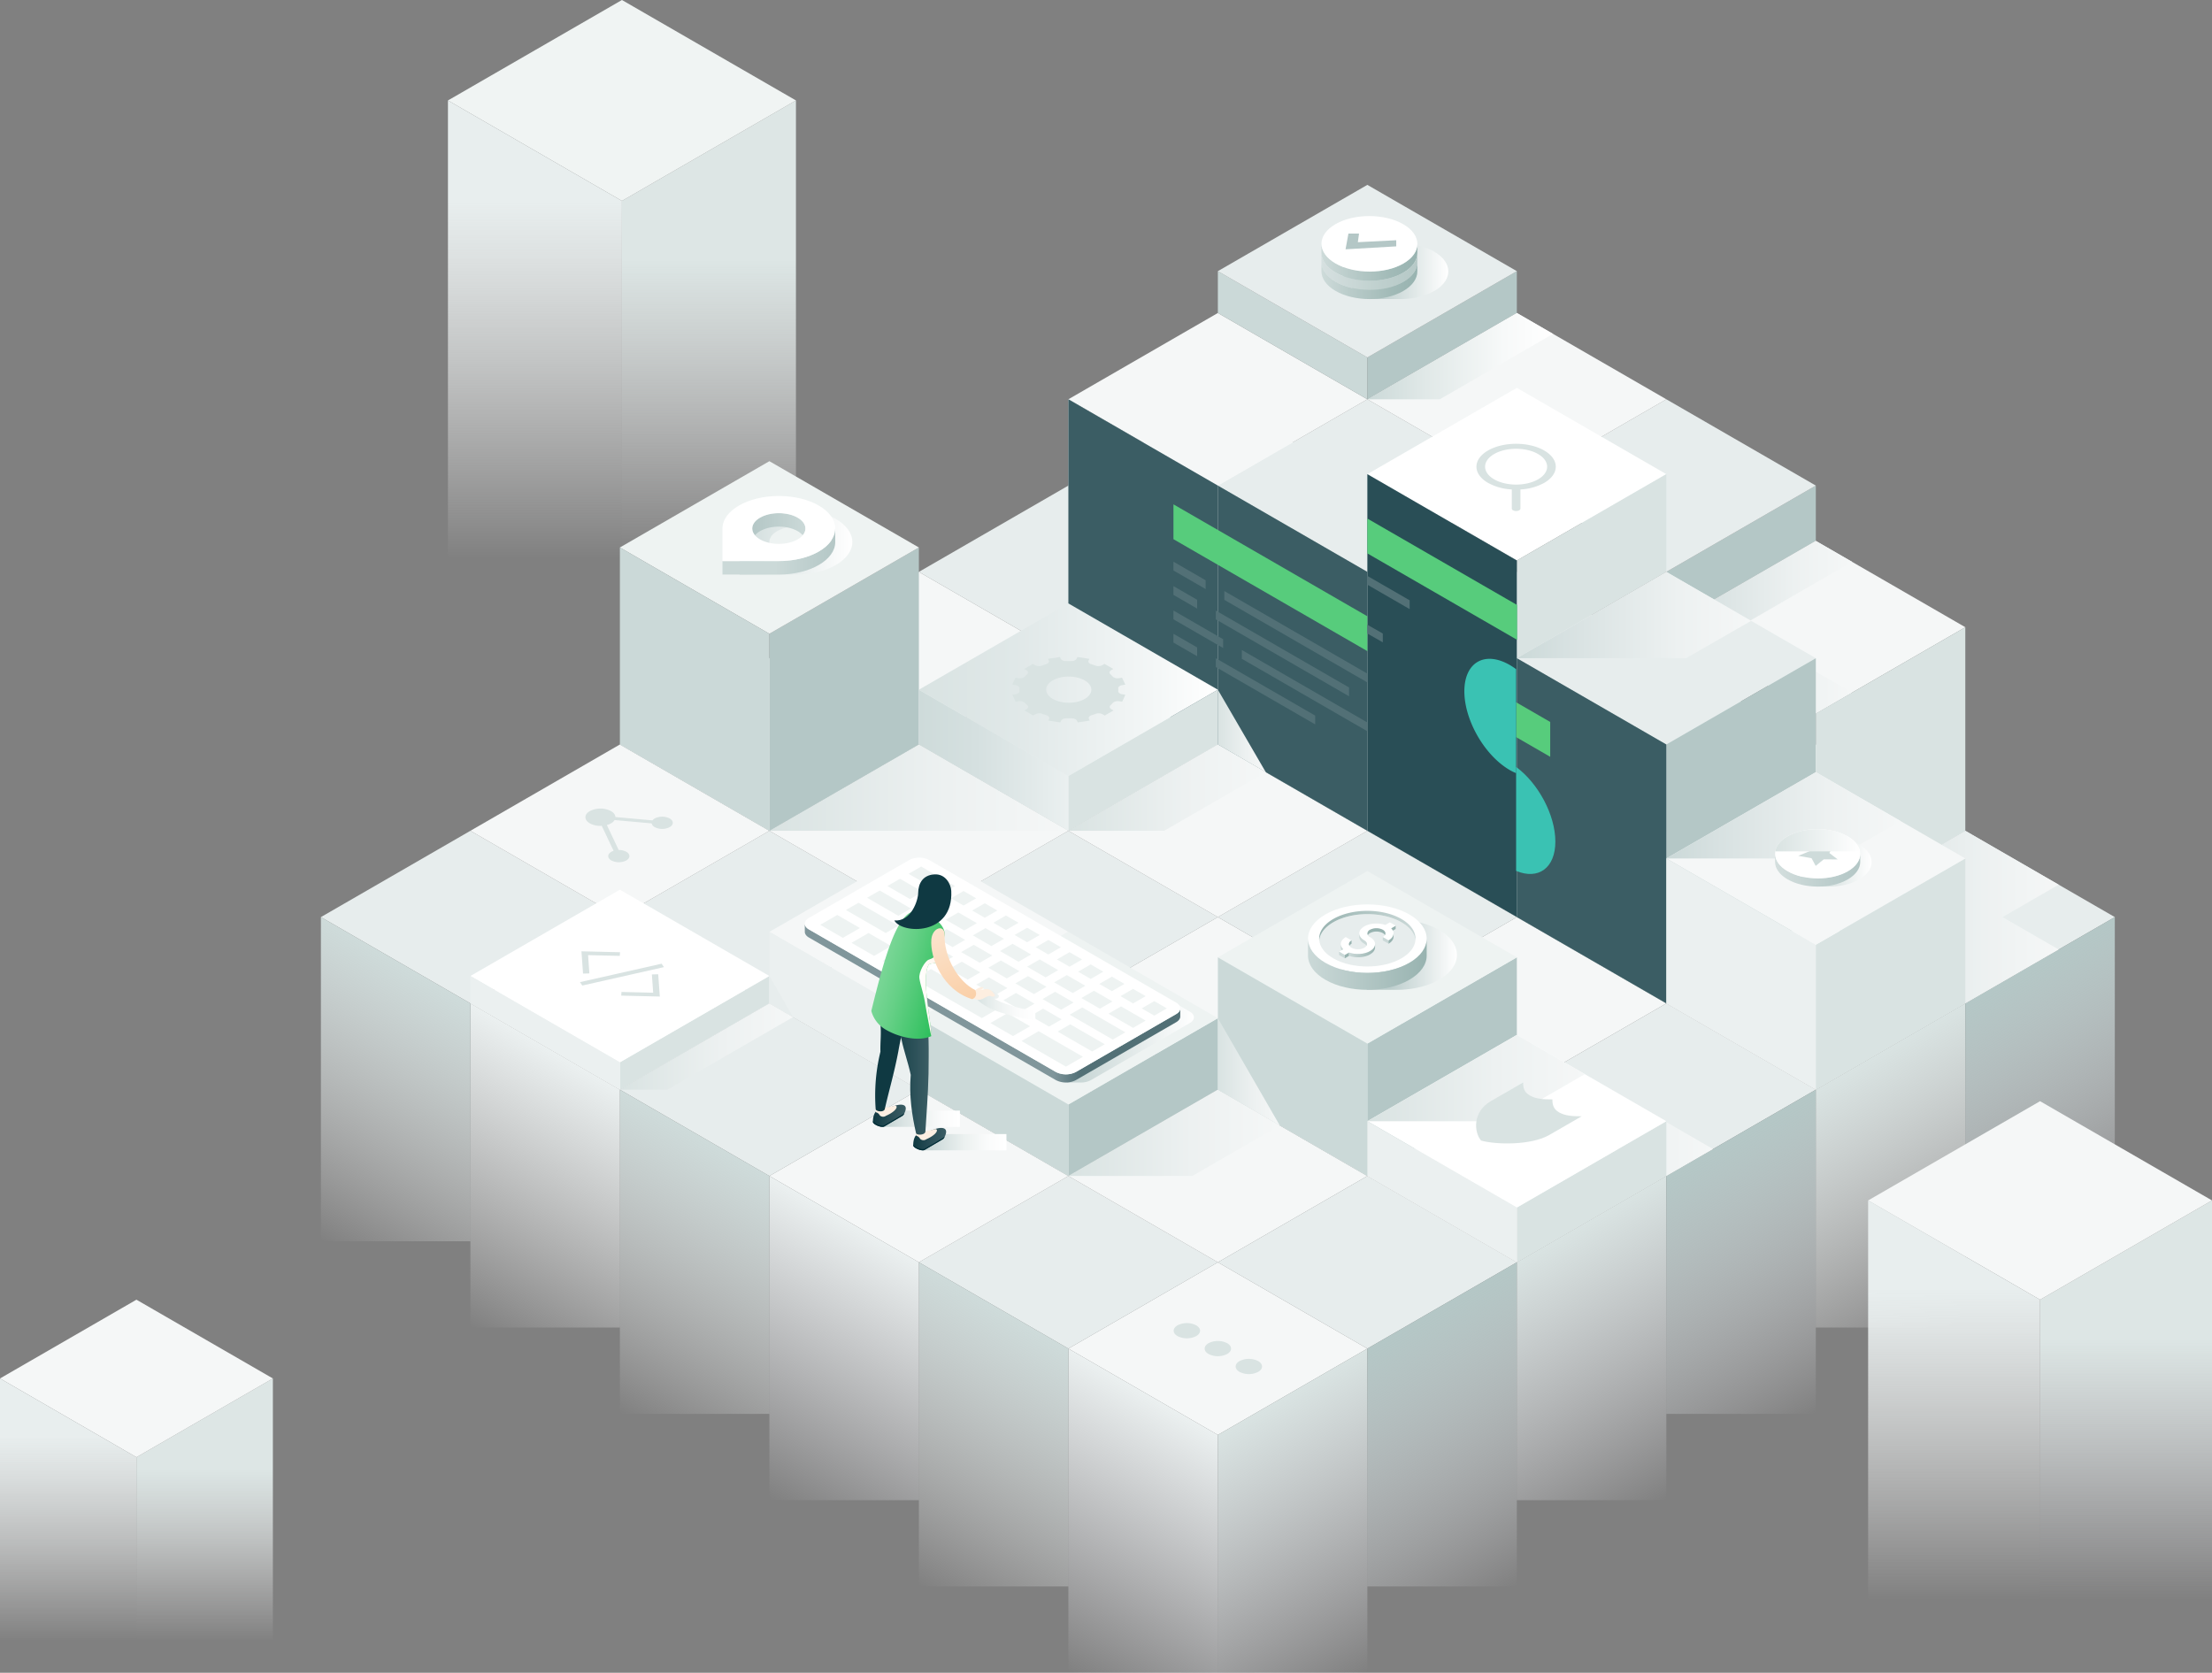 <svg xmlns="http://www.w3.org/2000/svg" xmlns:xlink="http://www.w3.org/1999/xlink" viewBox="0 0 1599.263 1209.517"><rect x="0" y="0" width="1599.263" height="1209.517" fill="#808080" stroke="none"/><defs><style>.cls-1 {
        isolation: isolate;
      }

      .cls-2 {
        fill: #f5f7f7;
      }

      .cls-3, .cls-49 {
        fill: #e7eded;
      }

      .cls-4 {
        fill: url(#linear-gradient);
      }

      .cls-5 {
        fill: url(#linear-gradient-2);
      }

      .cls-6 {
        fill: url(#linear-gradient-3);
      }

      .cls-7 {
        fill: url(#linear-gradient-4);
      }

      .cls-8 {
        fill: url(#linear-gradient-5);
      }

      .cls-9 {
        fill: url(#linear-gradient-6);
      }

      .cls-10 {
        fill: url(#linear-gradient-7);
      }

      .cls-11 {
        fill: url(#linear-gradient-8);
      }

      .cls-12 {
        fill: url(#linear-gradient-9);
      }

      .cls-13 {
        fill: url(#linear-gradient-10);
      }

      .cls-14 {
        fill: url(#linear-gradient-11);
      }

      .cls-15 {
        fill: url(#linear-gradient-12);
      }

      .cls-16, .cls-17, .cls-26, .cls-27, .cls-32, .cls-33, .cls-39, .cls-41, .cls-44, .cls-45, .cls-46, .cls-47, .cls-48, .cls-49, .cls-50, .cls-51, .cls-54, .cls-55, .cls-56, .cls-62, .cls-69, .cls-72, .cls-73, .cls-75, .cls-76, .cls-84 {
        mix-blend-mode: multiply;
      }

      .cls-16 {
        fill: url(#linear-gradient-13);
      }

      .cls-17 {
        fill: url(#linear-gradient-14);
      }

      .cls-18 {
        fill: url(#linear-gradient-15);
      }

      .cls-19 {
        fill: #f0f4f3;
      }

      .cls-20 {
        fill: url(#linear-gradient-16);
      }

      .cls-21 {
        fill: url(#linear-gradient-17);
      }

      .cls-22 {
        fill: url(#linear-gradient-18);
      }

      .cls-23 {
        fill: url(#linear-gradient-19);
      }

      .cls-24 {
        fill: url(#linear-gradient-20);
      }

      .cls-25 {
        fill: #b4c7c6;
      }

      .cls-26 {
        fill: url(#linear-gradient-21);
      }

      .cls-27 {
        fill: url(#linear-gradient-22);
      }

      .cls-28 {
        fill: #ebf0f0;
      }

      .cls-29 {
        fill: #cbd9d8;
      }

      .cls-30 {
        fill: #fff;
      }

      .cls-31, .cls-54 {
        fill: #d9e3e2;
      }

      .cls-32 {
        fill: url(#linear-gradient-23);
      }

      .cls-33 {
        fill: url(#linear-gradient-24);
      }

      .cls-34 {
        fill: #3b5d64;
      }

      .cls-35 {
        fill: #294e56;
      }

      .cls-36 {
        fill: #57cc7c;
      }

      .cls-36, .cls-37, .cls-38 {
        mix-blend-mode: screen;
      }

      .cls-37 {
        fill: #527076;
      }

      .cls-38 {
        fill: #3ac2b3;
      }

      .cls-39 {
        fill: url(#linear-gradient-25);
      }

      .cls-40 {
        fill: #eef3f2;
      }

      .cls-41 {
        fill: url(#linear-gradient-26);
      }

      .cls-42 {
        fill: url(#linear-gradient-27);
      }

      .cls-43 {
        fill: url(#linear-gradient-28);
      }

      .cls-44 {
        fill: url(#linear-gradient-29);
      }

      .cls-45 {
        fill: url(#linear-gradient-30);
      }

      .cls-46 {
        fill: url(#linear-gradient-31);
      }

      .cls-47 {
        fill: url(#linear-gradient-32);
      }

      .cls-48 {
        fill: url(#linear-gradient-33);
      }

      .cls-50 {
        fill: url(#linear-gradient-34);
      }

      .cls-51 {
        fill: url(#linear-gradient-35);
      }

      .cls-52 {
        fill: url(#linear-gradient-36);
      }

      .cls-53 {
        fill: #30bfaf;
      }

      .cls-56 {
        fill: url(#linear-gradient-37);
      }

      .cls-57 {
        fill: url(#linear-gradient-38);
      }

      .cls-58 {
        fill: url(#linear-gradient-39);
      }

      .cls-59 {
        fill: #98b3b0;
      }

      .cls-60 {
        fill: #79d696;
      }

      .cls-61 {
        fill: url(#linear-gradient-40);
      }

      .cls-62 {
        fill: url(#linear-gradient-41);
      }

      .cls-63 {
        fill: url(#linear-gradient-42);
      }

      .cls-64 {
        fill: url(#linear-gradient-43);
      }

      .cls-65 {
        fill: url(#linear-gradient-44);
      }

      .cls-66 {
        fill: url(#linear-gradient-45);
      }

      .cls-67 {
        fill: url(#linear-gradient-46);
      }

      .cls-68 {
        fill: url(#linear-gradient-47);
      }

      .cls-69 {
        fill: url(#linear-gradient-48);
      }

      .cls-70 {
        fill: url(#linear-gradient-49);
      }

      .cls-71 {
        fill: #cedbda;
      }

      .cls-72 {
        fill: url(#linear-gradient-50);
      }

      .cls-73 {
        fill: url(#linear-gradient-51);
      }

      .cls-74 {
        fill: #fdeee0;
      }

      .cls-75 {
        fill: url(#linear-gradient-52);
      }

      .cls-76 {
        fill: url(#linear-gradient-53);
      }

      .cls-77 {
        fill: url(#linear-gradient-54);
      }

      .cls-78 {
        fill: #002c36;
      }

      .cls-79 {
        fill: #fdefe2;
      }

      .cls-80 {
        fill: #0f3942;
      }

      .cls-81 {
        fill: url(#linear-gradient-55);
      }

      .cls-82 {
        fill: url(#linear-gradient-56);
      }

      .cls-83 {
        fill: url(#linear-gradient-57);
      }

      .cls-84 {
        fill: url(#linear-gradient-58);
      }

      .cls-85 {
        fill: url(#linear-gradient-59);
      }</style><linearGradient id="linear-gradient" x1="762.205" y1="1203.617" x2="863.703" y2="1027.817" gradientUnits="userSpaceOnUse"><stop offset="0" stop-color="#f6f6fb" stop-opacity="0"/><stop offset="1" stop-color="#ebf0f0"/></linearGradient><linearGradient id="linear-gradient-2" x1="654.123" y1="1141.216" x2="755.622" y2="965.416" gradientUnits="userSpaceOnUse"><stop offset="0" stop-color="#fff" stop-opacity="0"/><stop offset="1" stop-color="#cedbda"/></linearGradient><linearGradient id="linear-gradient-3" x1="546.042" y1="1078.815" x2="647.54" y2="903.015" xlink:href="#linear-gradient"/><linearGradient id="linear-gradient-4" x1="437.96" y1="1016.414" x2="539.458" y2="840.614" xlink:href="#linear-gradient-2"/><linearGradient id="linear-gradient-5" x1="329.878" y1="954.013" x2="431.376" y2="778.213" gradientUnits="userSpaceOnUse"><stop offset="0" stop-color="#fff" stop-opacity="0"/><stop offset="1" stop-color="#ebf0f0"/></linearGradient><linearGradient id="linear-gradient-6" x1="221.796" y1="891.612" x2="323.295" y2="715.812" xlink:href="#linear-gradient-2"/><linearGradient id="linear-gradient-7" x1="1250.433" y1="1203.617" x2="1351.931" y2="1027.817" gradientTransform="matrix(-1, 0, 0, 1, 2249.238, 0)" gradientUnits="userSpaceOnUse"><stop offset="0" stop-color="#f6f6fb" stop-opacity="0"/><stop offset="1" stop-color="#d9e3e2"/></linearGradient><linearGradient id="linear-gradient-8" x1="1142.351" y1="1141.216" x2="1243.849" y2="965.416" gradientTransform="matrix(-1, 0, 0, 1, 2249.238, 0)" gradientUnits="userSpaceOnUse"><stop offset="0" stop-color="#f6f6fb" stop-opacity="0"/><stop offset="1" stop-color="#b4c7c6"/></linearGradient><linearGradient id="linear-gradient-9" x1="1034.269" y1="1078.815" x2="1135.767" y2="903.015" xlink:href="#linear-gradient-7"/><linearGradient id="linear-gradient-10" x1="926.187" y1="1016.414" x2="1027.686" y2="840.614" xlink:href="#linear-gradient-8"/><linearGradient id="linear-gradient-11" x1="818.106" y1="954.013" x2="919.604" y2="778.213" gradientTransform="matrix(-1, 0, 0, 1, 2249.238, 0)" gradientUnits="userSpaceOnUse"><stop offset="0" stop-color="#fff" stop-opacity="0"/><stop offset="1" stop-color="#d9e3e2"/></linearGradient><linearGradient id="linear-gradient-12" x1="710.024" y1="891.612" x2="811.522" y2="715.812" xlink:href="#linear-gradient-8"/><linearGradient id="linear-gradient-13" x1="1312.831" y1="663.114" x2="1488.413" y2="663.114" gradientUnits="userSpaceOnUse"><stop offset="0" stop-color="#cbd9d8"/><stop offset="0.211" stop-color="#d7e1e1"/><stop offset="0.691" stop-color="#edf1f1"/><stop offset="1" stop-color="#f5f7f7"/></linearGradient><linearGradient id="linear-gradient-14" x1="1096.669" y1="809.37" x2="1238.506" y2="809.37" gradientUnits="userSpaceOnUse"><stop offset="0" stop-color="#d9e3e2"/><stop offset="0.588" stop-color="#edf1f1"/><stop offset="1" stop-color="#f5f7f7"/></linearGradient><linearGradient id="linear-gradient-15" x1="512.566" y1="736.889" x2="512.566" y2="72.627" gradientUnits="userSpaceOnUse"><stop offset="0.5" stop-color="#fff" stop-opacity="0"/><stop offset="0.595" stop-color="#f6f8f8" stop-opacity="0.275"/><stop offset="0.815" stop-color="#dee7e6" stop-opacity="0.958"/><stop offset="0.829" stop-color="#dde6e5"/></linearGradient><linearGradient id="linear-gradient-16" x1="386.765" y1="736.889" x2="386.765" y2="72.627" gradientUnits="userSpaceOnUse"><stop offset="0.5" stop-color="#fff" stop-opacity="0"/><stop offset="0.696" stop-color="#f3f6f6" stop-opacity="0.532"/><stop offset="0.83" stop-color="#ebf0f0" stop-opacity="0.868"/><stop offset="0.891" stop-color="#e8eeee"/></linearGradient><linearGradient id="linear-gradient-17" x1="1537.107" y1="1446.444" x2="1537.107" y2="867.993" gradientUnits="userSpaceOnUse"><stop offset="0.5" stop-color="#f6f6fb" stop-opacity="0"/><stop offset="0.595" stop-color="#eff2f5" stop-opacity="0.275"/><stop offset="0.815" stop-color="#dee7e6" stop-opacity="0.958"/><stop offset="0.829" stop-color="#dde6e5"/></linearGradient><linearGradient id="linear-gradient-18" x1="1412.799" y1="1446.444" x2="1412.799" y2="867.993" xlink:href="#linear-gradient-16"/><linearGradient id="linear-gradient-19" x1="147.962" y1="1377.033" x2="147.962" y2="996.708" xlink:href="#linear-gradient-15"/><linearGradient id="linear-gradient-20" x1="49.32" y1="1377.033" x2="49.32" y2="996.708" xlink:href="#linear-gradient-16"/><linearGradient id="linear-gradient-21" x1="1204.749" y1="422.31" x2="1339.019" y2="422.31" xlink:href="#linear-gradient-13"/><linearGradient id="linear-gradient-22" x1="1204.749" y1="628.196" x2="1339.019" y2="628.196" gradientTransform="matrix(1, 0, 0, -1, 0, 1112.906)" xlink:href="#linear-gradient-13"/><linearGradient id="linear-gradient-23" x1="988.586" y1="257.508" x2="1122.855" y2="257.508" gradientUnits="userSpaceOnUse"><stop offset="0" stop-color="#cbd9d8"/><stop offset="0.322" stop-color="#e1e9e8"/><stop offset="0.735" stop-color="#f7f9f9"/><stop offset="1" stop-color="#fff"/></linearGradient><linearGradient id="linear-gradient-24" x1="1096.668" y1="444.71" x2="1266.05" y2="444.71" xlink:href="#linear-gradient-13"/><linearGradient id="linear-gradient-25" x1="1204.75" y1="589.512" x2="1374.133" y2="589.512" xlink:href="#linear-gradient-13"/><linearGradient id="linear-gradient-26" x1="556.261" y1="569.511" x2="772.423" y2="569.511" xlink:href="#linear-gradient-14"/><linearGradient id="linear-gradient-27" x1="664.341" y1="498.701" x2="880.504" y2="498.701" gradientUnits="userSpaceOnUse"><stop offset="0" stop-color="#d9e3e2"/><stop offset="0.322" stop-color="#e0e8e8"/><stop offset="0.799" stop-color="#f4f7f7"/><stop offset="1" stop-color="#fff"/></linearGradient><linearGradient id="linear-gradient-28" x1="664.342" y1="549.707" x2="772.423" y2="549.707" gradientUnits="userSpaceOnUse"><stop offset="0" stop-color="#cedbda"/><stop offset="0.387" stop-color="#d5e0e0"/><stop offset="0.963" stop-color="#e9efef"/><stop offset="1" stop-color="#ebf0f0"/></linearGradient><linearGradient id="linear-gradient-29" x1="448.18" y1="756.716" x2="573.416" y2="756.716" xlink:href="#linear-gradient-14"/><linearGradient id="linear-gradient-30" x1="988.587" y1="779.504" x2="1145.821" y2="779.504" xlink:href="#linear-gradient-14"/><linearGradient id="linear-gradient-31" x1="772.423" y1="569.512" x2="915.146" y2="569.512" xlink:href="#linear-gradient-14"/><linearGradient id="linear-gradient-32" x1="880.504" y1="528.506" x2="915.146" y2="528.506" xlink:href="#linear-gradient-14"/><linearGradient id="linear-gradient-33" x1="772.424" y1="819.115" x2="925.279" y2="819.115" xlink:href="#linear-gradient-14"/><linearGradient id="linear-gradient-34" x1="880.505" y1="774.989" x2="925.279" y2="774.989" xlink:href="#linear-gradient-14"/><linearGradient id="linear-gradient-35" x1="750.78" y1="754.142" x2="849.792" y2="754.142" gradientTransform="translate(13.375)" gradientUnits="userSpaceOnUse"><stop offset="0" stop-color="#becfce"/><stop offset="1" stop-color="#fff"/></linearGradient><linearGradient id="linear-gradient-36" x1="1484.263" y1="725.298" x2="1755.712" y2="725.298" gradientTransform="matrix(-1, 0, 0, 1, 2337.583, 0)" gradientUnits="userSpaceOnUse"><stop offset="0.264" stop-color="#527076"/><stop offset="0.294" stop-color="#627d83"/><stop offset="0.337" stop-color="#80969b"/></linearGradient><linearGradient id="linear-gradient-37" x1="965.752" y1="690.355" x2="1053.351" y2="690.355" gradientUnits="userSpaceOnUse"><stop offset="0.453" stop-color="#bdcecd"/><stop offset="1" stop-color="#fff"/></linearGradient><linearGradient id="linear-gradient-38" x1="945.681" y1="697.207" x2="1031.484" y2="697.207" gradientUnits="userSpaceOnUse"><stop offset="0" stop-color="#cbd9d8"/><stop offset="1" stop-color="#98b3b0"/></linearGradient><linearGradient id="linear-gradient-39" x1="953.741" y1="669.25" x2="1023.423" y2="669.25" gradientUnits="userSpaceOnUse"><stop offset="0" stop-color="#98b3b0"/><stop offset="1" stop-color="#cbd9d8"/></linearGradient><linearGradient id="linear-gradient-40" x1="975.344" y1="687.423" x2="994.175" y2="687.423" xlink:href="#linear-gradient-38"/><linearGradient id="linear-gradient-41" x1="970.67" y1="196.166" x2="1047.099" y2="196.166" gradientUnits="userSpaceOnUse"><stop offset="0.325" stop-color="#bdcecd"/><stop offset="1" stop-color="#fff"/></linearGradient><linearGradient id="linear-gradient-42" x1="955.388" y1="189.604" x2="1024.751" y2="189.604" gradientUnits="userSpaceOnUse"><stop offset="0" stop-color="#cedbda"/><stop offset="0.29" stop-color="#baccca"/><stop offset="0.731" stop-color="#a1bab7"/><stop offset="1" stop-color="#98b3b0"/></linearGradient><linearGradient id="linear-gradient-43" x1="955.388" y1="196.225" x2="1024.751" y2="196.225" gradientUnits="userSpaceOnUse"><stop offset="0" stop-color="#d6e0e0"/><stop offset="0.604" stop-color="#bfd0ce"/><stop offset="1" stop-color="#b6c9c7"/></linearGradient><linearGradient id="linear-gradient-44" x1="955.388" y1="202.847" x2="1024.751" y2="202.847" xlink:href="#linear-gradient-42"/><linearGradient id="linear-gradient-45" x1="534.708" y1="391.904" x2="616.229" y2="391.904" gradientUnits="userSpaceOnUse"><stop offset="0" stop-color="#cedbda"/><stop offset="0.414" stop-color="#e4ebeb"/><stop offset="1" stop-color="#fff"/></linearGradient><linearGradient id="linear-gradient-46" x1="522.349" y1="398.795" x2="603.869" y2="398.795" gradientUnits="userSpaceOnUse"><stop offset="0.468" stop-color="#cbd9d8"/><stop offset="1" stop-color="#b4c7c6"/></linearGradient><linearGradient id="linear-gradient-47" x1="543.891" y1="379.042" x2="582.325" y2="379.042" gradientUnits="userSpaceOnUse"><stop offset="0" stop-color="#b4c7c6"/><stop offset="1" stop-color="#cbd9d8"/></linearGradient><linearGradient id="linear-gradient-48" x1="1296.92" y1="623.216" x2="1353.167" y2="623.216" gradientUnits="userSpaceOnUse"><stop offset="0" stop-color="#bbcdcb"/><stop offset="1" stop-color="#fff"/></linearGradient><linearGradient id="linear-gradient-49" x1="1283.344" y1="629.152" x2="1344.955" y2="629.152" gradientUnits="userSpaceOnUse"><stop offset="0" stop-color="#d4dfde"/><stop offset="0.604" stop-color="#bdcecd"/><stop offset="1" stop-color="#b4c7c6"/></linearGradient><linearGradient id="linear-gradient-50" x1="1283.503" y1="607.562" x2="1344.799" y2="607.562" gradientUnits="userSpaceOnUse"><stop offset="0" stop-color="#d9e3e2"/><stop offset="1" stop-color="#fff"/></linearGradient><linearGradient id="linear-gradient-51" x1="706.681" y1="726.805" x2="748.541" y2="726.805" gradientUnits="userSpaceOnUse"><stop offset="0" stop-color="#d9e3e2"/><stop offset="0.321" stop-color="#ecf1f0"/><stop offset="0.685" stop-color="#fafbfb"/><stop offset="0.994" stop-color="#fff"/></linearGradient><linearGradient id="linear-gradient-52" x1="2097.759" y1="808.914" x2="2153.888" y2="808.914" gradientTransform="matrix(-1, 0, 0, 1, 2791.758, 0)" gradientUnits="userSpaceOnUse"><stop offset="0.006" stop-color="#fff"/><stop offset="0.233" stop-color="#fafbfb"/><stop offset="0.502" stop-color="#ecf1f0"/><stop offset="0.79" stop-color="#d4dfdf"/><stop offset="1" stop-color="#becfce"/></linearGradient><linearGradient id="linear-gradient-53" x1="2093.537" y1="825.877" x2="2153.888" y2="825.877" gradientTransform="matrix(-1, 0, 0, 1, 2821.187, 0)" xlink:href="#linear-gradient-52"/><linearGradient id="linear-gradient-54" x1="821.392" y1="806.773" x2="845.154" y2="806.773" gradientTransform="matrix(-1, 0, 0, 1, 1476.258, 0)" gradientUnits="userSpaceOnUse"><stop offset="0" stop-color="#3b5d64"/><stop offset="0.416" stop-color="#2c5058"/><stop offset="1" stop-color="#0f3942"/></linearGradient><linearGradient id="linear-gradient-55" x1="792.216" y1="823.669" x2="816.004" y2="823.669" xlink:href="#linear-gradient-54"/><linearGradient id="linear-gradient-56" x1="804.805" y1="767.024" x2="839.449" y2="767.024" gradientTransform="matrix(-1, 0, 0, 1, 1476.258, 0)" gradientUnits="userSpaceOnUse"><stop offset="0" stop-color="#3b5d64"/><stop offset="0.638" stop-color="#1b434c"/><stop offset="1" stop-color="#0f3942"/></linearGradient><linearGradient id="linear-gradient-57" x1="837.074" y1="548.813" x2="884.449" y2="548.813" gradientTransform="matrix(-0.961, -0.275, -0.275, 0.961, 1639.761, 414.268)" gradientUnits="userSpaceOnUse"><stop offset="0" stop-color="#2dbf5b"/><stop offset="0.038" stop-color="#30c05e"/><stop offset="0.684" stop-color="#65d086"/><stop offset="1" stop-color="#79d696"/></linearGradient><linearGradient id="linear-gradient-58" x1="1335.467" y1="713.041" x2="1353.559" y2="713.041" gradientTransform="matrix(-1, 0, 0, 1, 2018.211, 0)" gradientUnits="userSpaceOnUse"><stop offset="0" stop-color="#fef2e6"/><stop offset="0.721" stop-color="#fffbf7"/><stop offset="1" stop-color="#fff"/></linearGradient><linearGradient id="linear-gradient-59" x1="1201.933" y1="271.606" x2="1258.597" y2="271.606" gradientTransform="translate(437.886 -536.544) rotate(66.134)" gradientUnits="userSpaceOnUse"><stop offset="0" stop-color="#fce4ce"/><stop offset="1" stop-color="#facfa7"/></linearGradient></defs><g class="cls-1"><g id="Objects"><g id="Main_blocks" data-name="Main blocks"><polygon class="cls-2" points="880.505 912.716 988.587 975.117 880.505 1037.518 772.424 975.117 880.505 912.716"/><polygon class="cls-3" points="772.423 850.315 880.505 912.716 772.424 975.117 664.342 912.716 772.423 850.315"/><polygon class="cls-2" points="664.342 787.914 772.423 850.315 664.342 912.716 556.26 850.315 664.342 787.914"/><polygon class="cls-3" points="556.26 725.513 664.342 787.914 556.26 850.315 448.179 787.914 556.26 725.513"/><polygon class="cls-2" points="448.179 663.112 556.26 725.513 448.179 787.914 340.098 725.513 448.179 663.112"/><polygon class="cls-3" points="340.097 600.711 448.179 663.112 340.098 725.513 232.016 663.112 340.097 600.711"/><polygon class="cls-2" points="880.505 787.914 988.587 850.315 880.505 912.716 772.424 850.315 880.505 787.914"/><polygon class="cls-3" points="772.423 725.513 880.505 787.914 772.424 850.315 664.342 787.914 772.423 725.513"/><polygon class="cls-2" points="664.342 663.112 772.423 725.513 664.342 787.914 556.26 725.513 664.342 663.112"/><polygon class="cls-3" points="556.26 600.711 664.342 663.112 556.26 725.513 448.179 663.112 556.26 600.711"/><polygon class="cls-2" points="448.179 538.311 556.26 600.712 448.179 663.112 340.098 600.711 448.179 538.311"/><polygon class="cls-3" points="988.587 850.315 1096.668 912.716 988.587 975.117 880.505 912.716 988.587 850.315"/><polygon class="cls-2" points="1096.668 787.915 1204.749 850.316 1096.668 912.716 988.587 850.315 1096.668 787.915"/><polygon class="cls-3" points="988.586 725.514 1096.668 787.915 988.587 850.315 880.505 787.914 988.586 725.514"/><polygon class="cls-2" points="880.504 663.113 988.586 725.514 880.505 787.914 772.423 725.513 880.504 663.113"/><polygon class="cls-3" points="772.423 600.712 880.504 663.113 772.423 725.513 664.342 663.112 772.423 600.712"/><polygon class="cls-2" points="664.342 538.311 772.423 600.712 664.342 663.113 556.26 600.712 664.342 538.311"/><polygon class="cls-3" points="556.26 475.91 664.342 538.311 556.26 600.712 448.179 538.311 556.26 475.91"/><polygon class="cls-2" points="1096.668 663.113 1204.749 725.514 1096.668 787.915 988.587 725.514 1096.668 663.113"/><polygon class="cls-3" points="988.586 600.712 1096.668 663.113 988.587 725.514 880.505 663.113 988.586 600.712"/><polygon class="cls-2" points="880.504 538.311 988.586 600.712 880.505 663.113 772.423 600.712 880.504 538.311"/><polygon class="cls-3" points="772.423 475.91 880.504 538.311 772.423 600.712 664.342 538.311 772.423 475.91"/><polygon class="cls-2" points="664.342 413.509 772.423 475.91 664.342 538.311 556.261 475.91 664.342 413.509"/><polygon class="cls-3" points="1204.749 725.514 1312.831 787.915 1204.75 850.316 1096.668 787.915 1204.749 725.514"/><polygon class="cls-2" points="1312.831 663.113 1420.912 725.514 1312.831 787.915 1204.749 725.514 1312.831 663.113"/><polygon class="cls-3" points="1204.749 600.712 1312.831 663.113 1204.749 725.514 1096.668 663.113 1204.749 600.712"/><polygon class="cls-2" points="1096.667 538.311 1204.749 600.713 1096.668 663.113 988.586 600.712 1096.667 538.311"/><polygon class="cls-3" points="988.586 475.91 1096.667 538.311 988.586 600.712 880.504 538.311 988.586 475.91"/><polygon class="cls-2" points="880.504 413.51 988.586 475.911 880.505 538.311 772.423 475.91 880.504 413.51"/><polygon class="cls-3" points="772.423 351.109 880.504 413.51 772.423 475.91 664.342 413.509 772.423 351.109"/><polygon class="cls-2" points="1312.831 538.312 1420.912 600.713 1312.831 663.113 1204.749 600.712 1312.831 538.312"/><polygon class="cls-3" points="1204.749 475.911 1312.831 538.312 1204.749 600.712 1096.668 538.311 1204.749 475.911"/><polygon class="cls-2" points="1096.667 413.51 1204.749 475.911 1096.668 538.311 988.586 475.91 1096.667 413.51"/><polygon class="cls-3" points="988.586 351.109 1096.667 413.51 988.586 475.91 880.504 413.509 988.586 351.109"/><polygon class="cls-2" points="880.504 288.708 988.586 351.109 880.505 413.51 772.423 351.109 880.504 288.708"/><polygon class="cls-3" points="1420.912 600.713 1528.994 663.114 1420.913 725.514 1312.831 663.113 1420.912 600.713"/><polygon class="cls-4" points="772.424 1209.517 880.505 1209.517 880.505 1037.518 772.424 975.117 772.424 1209.517"/><polygon class="cls-5" points="664.342 1147.116 772.424 1147.116 772.424 975.117 664.342 912.716 664.342 1147.116"/><polygon class="cls-6" points="556.26 1084.715 664.342 1084.715 664.342 912.716 556.26 850.315 556.26 1084.715"/><polygon class="cls-7" points="448.178 1022.314 556.26 1022.314 556.26 850.315 448.178 787.914 448.178 1022.314"/><polygon class="cls-8" points="340.097 959.913 448.178 959.913 448.178 787.914 340.097 725.512 340.097 959.913"/><polygon class="cls-9" points="232.015 897.512 340.097 897.512 340.097 725.512 232.015 663.111 232.015 897.512"/><polygon class="cls-10" points="988.587 1209.517 880.505 1209.517 880.505 1037.518 988.587 975.117 988.587 1209.517"/><polygon class="cls-11" points="1096.669 1147.116 988.587 1147.116 988.587 975.117 1096.669 912.716 1096.669 1147.116"/><polygon class="cls-12" points="1204.751 1084.715 1096.669 1084.715 1096.669 912.716 1204.751 850.315 1204.751 1084.715"/><polygon class="cls-13" points="1312.832 1022.314 1204.751 1022.314 1204.751 850.315 1312.832 787.914 1312.832 1022.314"/><polygon class="cls-14" points="1420.914 959.913 1312.832 959.913 1312.832 787.914 1420.914 725.512 1420.914 959.913"/><polygon class="cls-15" points="1528.996 897.512 1420.914 897.512 1420.914 725.512 1528.996 663.111 1528.996 897.512"/></g><g id="Shadows"><polygon class="cls-16" points="1447.831 663.113 1488.412 639.684 1420.912 600.713 1312.831 663.113 1420.913 725.514 1488.413 686.543 1447.831 663.113"/><polygon class="cls-17" points="1130.425 768.425 1238.506 830.826 1204.751 850.314 1096.669 787.913 1130.425 768.425"/></g><g id="Secondary_blocks" data-name="Secondary blocks"><g><polygon class="cls-18" points="575.468 72.626 449.664 145.256 449.664 444.311 575.468 444.311 575.468 72.626"/><polygon class="cls-19" points="449.664 145.256 323.866 72.626 449.664 0 575.468 72.626 449.664 145.256"/><polygon class="cls-20" points="449.664 145.256 323.866 72.626 323.866 444.311 449.664 444.311 449.664 145.256"/></g><g><polygon class="cls-21" points="1599.263 867.992 1474.95 939.76 1474.95 1191.663 1599.263 1191.663 1599.263 867.992"/><polygon class="cls-2" points="1474.95 939.76 1350.647 867.992 1474.95 796.227 1599.263 867.992 1474.95 939.76"/><polygon class="cls-22" points="1474.95 939.76 1350.647 867.992 1350.647 1191.663 1474.95 1191.663 1474.95 939.76"/></g><g><polygon class="cls-23" points="197.284 996.708 98.639 1053.658 98.639 1209.517 197.284 1209.517 197.284 996.708"/><polygon class="cls-2" points="98.639 1053.658 0 996.708 98.639 939.76 197.284 996.708 98.639 1053.658"/><polygon class="cls-24" points="98.639 1053.658 0 996.708 0 1209.517 98.639 1209.517 98.639 1053.658"/></g></g><g id="Screen_blocks" data-name="Screen blocks"><polygon class="cls-25" points="1312.831 351.109 1204.749 413.51 1204.749 453.51 1312.831 391.109 1312.831 351.109"/><polygon class="cls-2" points="1312.831 391.109 1420.912 453.51 1312.831 515.911 1204.749 453.51 1312.831 391.109"/><polygon class="cls-26" points="1339.019 406.229 1257.125 453.511 1204.749 453.51 1312.831 391.109 1339.019 406.229"/><polygon class="cls-27" points="1339.019 500.791 1257.125 453.509 1204.749 453.51 1312.831 515.911 1339.019 500.791"/><polygon class="cls-3" points="1204.749 413.51 1312.831 475.911 1204.749 538.311 1096.668 475.91 1204.749 413.51"/><polygon class="cls-3" points="988.586 288.708 1096.667 351.109 988.586 413.51 880.504 351.108 988.586 288.708"/><polygon class="cls-2" points="880.504 226.307 988.586 288.708 880.505 351.109 772.423 288.708 880.504 226.307"/><polygon class="cls-28" points="772.423 288.708 880.505 351.109 880.505 538.311 772.423 475.91 772.423 288.708"/><polygon class="cls-29" points="880.505 351.109 988.586 413.51 988.586 600.713 880.505 538.311 880.505 351.109"/><polygon class="cls-29" points="1096.668 475.91 1204.749 538.311 1204.749 725.514 1096.668 663.113 1096.668 475.91"/><polygon class="cls-28" points="988.586 342.843 1096.668 405.244 1096.668 663.113 988.586 600.712 988.586 342.843"/><polygon class="cls-3" points="1204.749 288.708 1312.831 351.109 1204.749 413.51 1096.668 351.109 1204.749 288.708"/><polygon class="cls-2" points="1096.667 226.307 1204.749 288.708 1096.668 351.109 988.586 288.708 1096.667 226.307"/><g><polygon class="cls-29" points="880.504 196.068 988.586 258.469 988.586 288.708 880.504 226.307 880.504 196.068"/><polygon class="cls-25" points="1096.667 196.068 988.586 258.469 988.586 288.708 1096.668 226.307 1096.667 196.068"/><polygon class="cls-3" points="988.586 133.667 1096.667 196.068 988.586 258.469 880.504 196.068 988.586 133.667"/></g><polygon class="cls-30" points="1096.667 280.442 1204.749 342.843 1096.668 405.244 988.586 342.843 1096.667 280.442"/><polygon class="cls-31" points="1204.749 342.843 1096.668 405.244 1096.668 475.91 1204.75 413.509 1204.749 342.843"/><polygon class="cls-25" points="1312.831 475.91 1204.749 538.311 1204.75 725.514 1312.832 663.113 1312.831 475.91"/><polygon class="cls-31" points="1420.913 453.51 1312.831 515.911 1312.832 663.113 1420.914 600.712 1420.913 453.51"/><polygon class="cls-32" points="1122.855 241.427 1040.961 288.708 988.586 288.708 1096.667 226.307 1122.855 241.427"/><polygon class="cls-33" points="1266.05 448.902 1219.065 475.911 1096.668 475.91 1204.749 413.509 1266.05 448.902"/></g><g id="Screen"><polygon class="cls-34" points="772.423 288.708 880.505 351.109 880.505 538.311 772.423 475.91 772.423 288.708"/><polygon class="cls-34" points="880.505 351.109 988.586 413.51 988.586 600.713 880.505 538.311 880.505 351.109"/><polygon class="cls-34" points="1096.668 475.91 1204.749 538.311 1204.749 725.514 1096.668 663.113 1096.668 475.91"/><polygon class="cls-35" points="988.586 342.843 1096.668 405.244 1096.668 663.113 988.586 600.712 988.586 342.843"/><polygon class="cls-36" points="988.586 470.8 848.398 389.863 848.398 364.674 988.586 445.611 988.586 470.8"/><polygon class="cls-36" points="1096.87 462.651 988.586 400.133 988.586 374.945 1096.87 437.463 1096.87 462.651"/><polygon class="cls-37" points="1019.167 440.423 988.586 422.767 988.586 416.41 1019.167 434.066 1019.167 440.423"/><polygon class="cls-36" points="1120.795 547.21 1096.142 532.976 1096.142 507.788 1120.795 522.022 1120.795 547.21"/><g><polygon class="cls-37" points="871.667 419.573 848.398 406.139 848.398 412.496 871.667 425.93 871.667 419.573"/><polygon class="cls-37" points="885.167 427.367 885.167 433.725 988.586 493.434 988.586 487.076 885.167 427.367"/></g><g><polygon class="cls-37" points="865.538 433.691 848.398 423.795 848.398 430.153 865.538 440.048 865.538 433.691"/><polygon class="cls-37" points="879.038 441.485 879.038 447.842 975.344 503.445 975.344 497.087 879.038 441.485"/></g><g><polygon class="cls-37" points="865.538 468.156 848.398 458.26 848.398 464.617 865.538 474.513 865.538 468.156"/><polygon class="cls-37" points="879.038 475.95 879.038 482.307 950.883 523.787 950.883 517.429 879.038 475.95"/></g><polygon class="cls-37" points="999.749 464.437 988.586 458.08 988.586 451.722 999.749 458.08 999.749 464.437"/><g><polygon class="cls-37" points="884.325 462.194 848.398 441.452 848.398 447.809 884.325 468.551 884.325 462.194"/><polygon class="cls-37" points="897.825 469.988 897.825 476.345 988.586 528.746 988.586 522.389 897.825 469.988"/></g><path class="cls-38" d="M1091.618,480.863c-18.167-10.489-32.894-1.986-32.894,18.991,0,20.977,14.727,46.485,32.894,56.974a39.022,39.022,0,0,0,4.523,2.211V483.875A49.125,49.125,0,0,0,1091.618,480.863Z"/><path class="cls-38" d="M1096.142,554.542v75.164c16.021,6.698,28.371-2.002,28.371-21.202C1124.512,589.303,1112.162,566.342,1096.142,554.542Z"/></g><g id="Block"><polygon class="cls-28" points="1204.75 620.712 1312.832 683.113 1312.831 787.915 1204.749 725.514 1204.75 620.712"/><polygon class="cls-31" points="1420.913 620.712 1312.831 683.113 1312.832 787.915 1420.914 725.514 1420.913 620.712"/><polygon class="cls-2" points="1312.831 558.311 1420.913 620.712 1312.832 683.113 1204.75 620.712 1312.831 558.311"/><polygon class="cls-39" points="1374.133 593.704 1327.148 620.713 1204.75 620.712 1312.832 558.311 1374.133 593.704"/></g><g id="Blocks"><g><polygon class="cls-25" points="1096.668 692.214 988.587 754.615 988.587 850.314 1096.669 787.913 1096.668 692.214"/><polygon class="cls-40" points="988.586 629.812 1096.668 692.214 988.587 754.614 880.505 692.213 988.586 629.812"/><polygon class="cls-29" points="988.587 754.615 880.505 692.214 880.505 787.914 988.586 850.314 988.587 754.615"/></g><polygon class="cls-41" points="664.342 538.31 772.423 600.712 556.261 600.711 664.342 538.31 664.342 538.31"/><g><polygon class="cls-25" points="664.342 395.859 556.26 458.26 556.261 600.711 664.342 538.31 664.342 395.859"/><polygon class="cls-40" points="556.259 333.458 664.342 395.859 556.261 458.26 448.178 395.859 556.259 333.458"/><polygon class="cls-29" points="556.261 458.26 448.179 395.859 448.179 538.311 556.26 600.711 556.261 458.26"/></g><g><polygon class="cls-31" points="1204.75 810.704 1096.668 873.105 1096.669 912.715 1204.751 850.314 1204.75 810.704"/><polygon class="cls-30" points="1096.668 748.303 1204.75 810.704 1096.669 873.105 988.587 810.704 1096.668 748.303"/><polygon class="cls-28" points="1096.669 873.105 988.587 810.705 988.587 850.315 1096.668 912.715 1096.669 873.105"/></g><g><polygon class="cls-31" points="880.504 498.701 772.423 561.102 772.423 600.712 880.505 538.311 880.504 498.701"/><polygon class="cls-42" points="772.422 436.3 880.504 498.701 772.423 561.102 664.341 498.701 772.422 436.3"/><polygon class="cls-43" points="772.423 561.102 664.342 498.702 664.342 538.312 772.423 600.712 772.423 561.102"/></g><g><polygon class="cls-31" points="556.261 705.709 448.18 768.11 448.18 787.916 556.262 725.515 556.261 705.709"/><polygon class="cls-44" points="573.416 735.418 482.486 787.916 448.18 787.916 556.262 725.515 573.416 735.418"/><polygon class="cls-30" points="448.179 643.307 556.261 705.709 448.18 768.109 340.098 705.708 448.179 643.307"/><polygon class="cls-28" points="448.18 768.11 340.098 705.709 340.098 725.515 448.179 787.916 448.18 768.11"/></g><polygon class="cls-45" points="1096.668 748.303 1145.821 776.681 1086.891 810.705 988.587 810.704 1096.668 748.303"/><polygon class="cls-46" points="915.146 558.311 841.667 600.713 772.423 600.712 880.505 538.311 915.146 558.311"/><polygon class="cls-47" points="915.146 558.311 880.504 498.701 880.505 538.311 915.146 558.311"/></g><g id="Pedestal_for_keyboard" data-name="Pedestal for keyboard"><g><polygon class="cls-25" points="880.505 736.214 772.423 798.615 772.424 850.315 880.505 787.914 880.505 736.214"/><polygon class="cls-48" points="925.279 813.764 861.971 850.315 772.424 850.315 880.505 787.914 925.279 813.764"/><polygon class="cls-2" points="664.341 611.413 772.423 673.814 664.342 736.214 556.26 673.813 664.341 611.413"/><polygon class="cls-40" points="772.422 673.813 880.505 736.214 772.424 798.615 664.341 736.214 772.422 673.813"/><polygon class="cls-28" points="556.26 673.813 556.259 725.513 664.342 787.915 664.342 736.214 556.26 673.813"/><polygon class="cls-29" points="772.424 798.615 664.342 736.214 664.342 787.915 772.423 850.315 772.424 798.615"/></g><polygon class="cls-49" points="573.416 735.418 556.261 705.709 556.259 725.513 573.416 735.418"/><polygon class="cls-50" points="925.279 813.764 880.505 736.214 880.505 787.914 925.279 813.764"/></g><g id="Keyboard"><g><path class="cls-51" d="M860.207,731.441l-10.187-5.881c3.944,2.277,3.944,6.006,0,8.281L778.501,775.135a15.917,15.917,0,0,1-14.346,0l9.983,5.761-3.166,1.827h10.189a15.057,15.057,0,0,0,7.529-1.707l71.517-41.293C864.153,737.446,864.153,733.721,860.207,731.441Z"/><g><path class="cls-52" d="M584.828,672.009,763.444,775.135a15.917,15.917,0,0,0,14.346,0l72.573-41.901c1.863-1.075,2.835-2.476,2.938-3.896.019,0,.019,5.637.019,5.637,0,1.501-.987,3.003-2.957,4.143L777.79,781.016a15.917,15.917,0,0,1-14.346,0L584.828,677.893c-2.141-1.236-3.108-2.898-2.929-4.521-.029,0-.029-5.5-.029-5.5C581.871,669.371,582.855,670.872,584.828,672.009Z"/><path class="cls-53" d="M581.881,667.733c-.003.048-.01.091-.01.139A.677.677,0,0,1,581.881,667.733Z"/></g><path class="cls-30" d="M777.79,775.135a15.917,15.917,0,0,1-14.346,0L584.828,672.009c-3.944-2.275-3.944-6.003,0-8.281l72.573-41.903a15.931,15.931,0,0,1,14.346,0l178.615,103.125c3.944,2.28,3.944,6.006,0,8.283Z"/><g><g><polygon class="cls-40" points="666.003 637.07 656.906 631.821 666.003 626.567 675.1 631.821 666.003 637.07"/><polygon class="cls-40" points="681.321 645.92 672.224 640.666 681.321 635.413 690.418 640.666 681.321 645.92"/><polygon class="cls-40" points="696.644 654.764 687.547 649.512 696.644 644.258 705.741 649.512 696.644 654.764"/><polygon class="cls-40" points="711.965 663.609 702.868 658.36 711.965 653.104 721.059 658.36 711.965 663.609"/><polygon class="cls-40" points="727.285 672.455 718.188 667.203 727.285 661.952 736.38 667.203 727.285 672.455"/><polygon class="cls-40" points="742.606 681.3 733.509 676.049 742.606 670.798 751.7 676.049 742.606 681.3"/><polygon class="cls-40" points="757.926 690.148 748.829 684.895 757.926 679.641 767.021 684.895 757.926 690.148"/><polygon class="cls-40" points="773.247 698.992 764.15 693.74 773.247 688.489 782.342 693.74 773.247 698.992"/><polygon class="cls-40" points="788.568 707.837 779.471 702.586 788.568 697.332 797.662 702.586 788.568 707.837"/><polygon class="cls-40" points="803.888 716.68 794.791 711.432 803.888 706.178 812.983 711.432 803.888 716.68"/><polygon class="cls-40" points="819.207 725.528 810.112 720.277 819.207 715.024 828.304 720.277 819.207 725.528"/><polygon class="cls-40" points="834.53 734.374 825.433 729.12 834.53 723.869 843.624 729.12 834.53 734.374"/></g><polygon class="cls-40" points="657.94 650.106 641.585 640.666 650.68 635.413 667.037 644.857 657.94 650.106"/><polygon class="cls-40" points="649.478 662.182 626.901 649.143 635.999 643.89 658.575 656.928 649.478 662.182"/><polygon class="cls-40" points="640.383 674.619 611.581 657.991 620.678 652.735 649.478 669.368 640.383 674.619"/><polygon class="cls-40" points="609.395 678.137 593.042 668.695 605.357 661.583 621.712 671.028 609.395 678.137"/><polygon class="cls-40" points="631.973 691.173 615.62 681.729 627.933 674.619 644.288 684.061 631.973 691.173"/><polygon class="cls-40" points="654.552 704.207 638.197 694.765 650.512 687.653 666.867 697.097 654.552 704.207"/><polygon class="cls-40" points="732.4 749.154 716.047 739.712 728.363 732.6 744.716 742.044 732.4 749.154"/><polygon class="cls-40" points="770.663 771.244 738.585 752.726 750.901 745.615 782.979 764.134 770.663 771.244"/><polygon class="cls-40" points="709.86 736.139 660.775 707.801 673.093 700.69 722.178 729.03 709.86 736.139"/><polygon class="cls-40" points="677.547 661.43 664.164 653.703 673.258 648.449 686.644 656.179 677.547 661.43"/><polygon class="cls-40" points="669.087 673.501 655.704 665.774 664.801 660.522 678.184 668.25 669.087 673.501"/><polygon class="cls-40" points="660.409 685.699 647.026 677.969 656.123 672.718 669.506 680.446 660.409 685.699"/><polygon class="cls-40" points="680.018 697.019 666.633 689.291 675.73 684.04 689.115 691.767 680.018 697.019"/><polygon class="cls-40" points="699.625 708.338 686.242 700.613 695.337 695.359 708.72 703.089 699.625 708.338"/><polygon class="cls-40" points="719.232 719.659 705.849 711.932 714.946 706.681 728.329 714.408 719.232 719.659"/><polygon class="cls-40" points="738.839 730.979 725.456 723.254 734.553 718.002 747.936 725.727 738.839 730.979"/><polygon class="cls-40" points="758.449 742.3 745.065 734.573 754.162 729.322 767.545 737.049 758.449 742.3"/><polygon class="cls-40" points="789.624 760.298 764.672 745.895 773.769 740.643 798.718 755.047 789.624 760.298"/><polygon class="cls-40" points="688.694 684.823 675.311 677.095 684.408 671.844 697.791 679.569 688.694 684.823"/><polygon class="cls-40" points="708.303 696.142 694.917 688.415 704.015 683.163 717.398 690.891 708.303 696.142"/><polygon class="cls-40" points="727.91 707.464 714.527 699.736 723.624 694.483 737.007 702.21 727.91 707.464"/><polygon class="cls-40" points="747.517 718.783 734.134 711.058 743.231 705.804 756.614 713.532 747.517 718.783"/><polygon class="cls-40" points="767.126 730.105 753.743 722.377 762.84 717.124 776.224 724.853 767.126 730.105"/><polygon class="cls-40" points="804.523 751.694 773.35 733.697 782.445 728.445 813.62 746.443 804.523 751.694"/><polygon class="cls-40" points="697.156 672.752 683.771 665.022 692.868 659.773 706.251 667.498 697.156 672.752"/><polygon class="cls-40" points="716.761 684.071 703.378 676.344 712.475 671.092 725.858 678.82 716.761 684.071"/><polygon class="cls-40" points="736.37 695.393 722.987 687.665 732.084 682.412 745.467 690.139 736.37 695.393"/><polygon class="cls-40" points="755.977 706.714 742.594 698.985 751.691 693.733 765.074 701.46 755.977 706.714"/><polygon class="cls-40" points="775.587 718.031 762.201 710.306 771.298 705.055 784.681 712.78 775.587 718.031"/><polygon class="cls-40" points="795.193 729.353 781.81 721.628 790.905 716.374 804.291 724.101 795.193 729.353"/><polygon class="cls-40" points="819.209 743.217 801.417 732.947 810.514 727.696 828.304 737.966 819.209 743.217"/></g></g></g><g id="Symbols"><path class="cls-31" d="M480.019,699.286l-1.672-2.468-59.032,13.324,1.671,2.469ZM449.145,719.895l27.897.668-1.157-16.106-4.588.11.951,13.229-22.913-.549ZM421.539,703.957l4.588-.109-.95-13.229,22.912.549.19-2.649-27.896-.668Z"/><path class="cls-54" d="M1122.359,794.934c-6.295,0-11.893-.29-16.271-2.822-4.12-2.375-4.89-5.497-4.881-9.389l-23.324,13.46c-13.362,7.717-12.261,22.4-7.076,28.512,10.602,2.998,36.026,3.633,49.391-4.086l23.319-13.458c-6.3,0-11.892-.295-16.276-2.824C1123.123,801.951,1122.359,798.834,1122.359,794.934Z"/><path class="cls-54" d="M803.548,512.825l1.514.874-6.31,3.667-1.519-.877a6.27,6.27,0,0,0-5.023-.36q-1.455.542-2.984.999c-2.148.7-2.307,1.929-1.946,2.698l.56,1.196-8.641,1.341-.56-1.196a2.657,2.657,0,0,0-1.109-1.115,5.73,5.73,0,0,0-2.939-.654c-1.143.028-2.295.028-3.445-.003-2.467-.016-3.667,1.001-4.022,1.772l-.547,1.196-8.656-1.341.55-1.198c.286-.632.221-1.569-.997-2.273a5.152,5.152,0,0,0-.985-.426q-1.528-.454-2.99-.999a6.252,6.252,0,0,0-5.024.363l-1.507.876-6.351-3.667,1.507-.876c.972-.565,1.884-1.68.613-2.91a22.182,22.182,0,0,1-1.738-1.73,3.397,3.397,0,0,0-.737-.568,6.374,6.374,0,0,0-3.93-.57l-2.06.322-2.344-5.009,2.063-.32c1.331-.208,3.08-.908,3.038-2.341a12.807,12.807,0,0,1-.003-1.993,1.969,1.969,0,0,0-1.148-1.698,5.759,5.759,0,0,0-1.927-.639l-2.067-.321,2.29-5.008,2.072.321c1.333.205,3.451.107,4.649-1.137a21.669,21.669,0,0,1,1.716-1.732c1.257-1.23.332-2.345-.646-2.91l-1.516-.875,6.309-3.667,1.519.877a6.273,6.273,0,0,0,5.023.363q1.46-.544,2.984-.999c2.148-.7,2.307-1.929,1.946-2.702l-.56-1.193,8.64-1.344.558,1.198a2.674,2.674,0,0,0,1.11,1.111,5.735,5.735,0,0,0,2.941.656c1.143-.028,2.295-.028,3.445.003,2.47.018,3.672-1.001,4.022-1.772l.547-1.196,8.656,1.344-.547,1.193c-.287.633-.224,1.573.995,2.277a5.144,5.144,0,0,0,.981.424q1.528.454,2.995.999a6.251,6.251,0,0,0,5.021-.364l1.507-.876,6.351,3.667-1.507.876c-.972.565-1.884,1.679-.61,2.911a22.263,22.263,0,0,1,1.732,1.73,3.39,3.39,0,0,0,.736.567,6.372,6.372,0,0,0,3.934.569l2.06-.319,2.346,5.008-2.069.321c-1.331.208-3.08.908-3.035,2.339a13.161,13.161,0,0,1,.006,1.995,1.961,1.961,0,0,0,1.146,1.697,5.746,5.746,0,0,0,1.929.64l2.064.319-2.29,5.011-2.07-.322c-1.333-.205-3.454-.109-4.652,1.139a20.978,20.978,0,0,1-1.715,1.728C801.642,511.143,802.567,512.258,803.548,512.825Zm-42.36-7.464c6.398,3.694,16.742,3.691,23.096-.002,6.359-3.696,6.326-9.684-.072-13.378s-16.739-3.696-23.099,0c-6.354,3.693-6.323,9.686.075,13.38Z"/></g><g id="Dots"><g class="cls-55"><path class="cls-31" d="M851.352,958.285a14.917,14.917,0,0,1,13.497,0c3.727,2.152,3.727,5.641,0,7.793a14.916,14.916,0,0,1-13.497,0C847.625,963.926,847.625,960.437,851.352,958.285Z"/><path class="cls-31" d="M873.757,971.221a14.915,14.915,0,0,1,13.497,0c3.727,2.152,3.727,5.641 0,7.793a14.917,14.917,0,0,1-13.497,0C870.029,976.861,870.029,973.372,873.757,971.221Z"/><path class="cls-31" d="M896.161,984.156a14.917,14.917,0,0,1,13.497,0c3.727,2.152,3.727,5.641,0,7.793a14.917,14.917,0,0,1-13.497,0C892.434,989.797,892.434,986.308,896.161,984.156Z"/></g></g><g id="Coin"><path class="cls-56" d="M1040.417,672.405c-9.157-5.288-21.331-7.724-33.286-7.365H988.389v3.071a49.769,49.769,0,0,0-9.919,4.294c-17.04,9.91-16.944,25.973.211,35.883a50.168,50.168,0,0,0,9.708,4.209v3.207h22.481c10.809-.181,21.525-2.633,29.752-7.412C1057.672,698.378,1057.584,682.315,1040.417,672.405Z"/><g><g><path class="cls-30" d="M945.681,678.711c-.001-6.338,4.189-12.674,12.566-17.516,8.376-4.835,19.358-7.254,30.337-7.254,10.976,0,21.956,2.419,30.333,7.254,8.376,4.842,12.564,11.175,12.567,17.515.001,6.338-4.191,12.679-12.567,17.515-8.376,4.837-19.353,7.255-30.33,7.255-10.981,0-21.96-2.422-30.337-7.255C949.871,691.389,945.685,685.048,945.681,678.711Z"/><path class="cls-57" d="M1018.917,696.225c-8.376,4.837-19.353,7.255-30.33,7.255-10.981,0-21.96-2.422-30.337-7.255-8.379-4.836-12.565-11.177-12.568-17.514v12.229c.004,6.333,4.19,12.675,12.568,17.509,8.377,4.842,19.357,7.256,30.337,7.256,10.977,0,21.954-2.414,30.33-7.251,8.376-4.839,12.568-11.181,12.567-17.518V678.71C1031.486,685.048,1027.293,691.389,1018.917,696.225Z"/><path class="cls-3" d="M963.949,692.932c6.803,3.931,15.719,5.895,24.638,5.895,8.913,0,17.83-1.964,24.632-5.892,6.274-3.624,9.652-8.289,10.133-13.028-.481-4.744-3.859-9.408-10.133-13.032-6.804-3.931-15.721-5.893-24.637-5.892-8.916-.001-17.831,1.961-24.638,5.892-6.274,3.624-9.647,8.284-10.134,13.029C954.297,684.645,957.67,689.31,963.949,692.932Z"/><path class="cls-58" d="M963.944,666.873c6.807-3.931,15.722-5.893,24.638-5.892,8.916-.001,17.833,1.961,24.637,5.892,6.274,3.624,9.652,8.288,10.133,13.032a11.503,11.503,0,0,0,.071-1.196c0-5.148-3.402-10.294-10.204-14.223-6.804-3.927-15.721-5.892-24.637-5.892s-17.831,1.965-24.638,5.892c-6.802,3.929-10.204,9.077-10.203,14.224,0,.398.029.796.068,1.191C954.297,675.157,957.67,670.497,963.944,666.873Z"/></g><g><polygon class="cls-59" points="1005.747 673.596 1009.042 671.692 1009.042 669.309 1005.747 671.213 1005.747 673.596"/><path class="cls-30" d="M990.545,677.578a2.803,2.803,0,0,1,.003-5.311,10.179,10.179,0,0,1,9.201,0c2.535,1.463,2.535,3.848,0,5.313l4.174,2.408c4.12-2.378,4.721-6.022,1.824-8.775l3.295-1.904-4.174-2.413-3.295,1.906c-4.77-1.669-11.082-1.326-15.201,1.054-2.347,1.354-3.637,3.153-3.635,5.064-.001,1.917,1.289,3.712,3.635,5.068,2.535,1.463,2.536,3.845,0,5.314a10.192,10.192,0,0,1-9.204,0c-2.536-1.469-2.536-3.848.002-5.314l-4.174-2.408c-4.121,2.38-4.721,6.02-1.83,8.777l-3.038,1.751,4.176,2.413,3.04-1.757c4.772,1.672,11.084,1.329,15.204-1.05C995.384,684.921,995.384,680.372,990.545,677.578Z"/><polygon class="cls-29" points="968.128 690.493 972.304 692.905 972.304 690.521 968.128 688.108 968.128 690.493"/><polygon class="cls-59" points="972.304 692.905 975.344 691.15 975.344 688.764 972.304 690.521 972.304 692.905"/><polygon class="cls-29" points="999.749 679.961 1003.923 682.37 1003.923 679.988 999.749 677.58 999.749 679.961"/><path class="cls-59" d="M977.17,682.37v-2.381c-1.802,1.04-2.318,2.54-1.563,3.845A4.176,4.176,0,0,1,977.17,682.37Z"/><path class="cls-29" d="M969.373,682.523l.005,2.689.006-.006a4.58,4.58,0,0,0,.519,1.881l1.263-.73a5.134,5.134,0,0,1-1.787-3.825Z"/><path class="cls-29" d="M986.372,682.37a4.22,4.22,0,0,1,1.562,1.464c.753-1.305.237-2.805-1.562-3.845-2.346-1.356-3.637-3.151-3.635-5.068v2.387C982.735,679.219,984.026,681.018,986.372,682.37Z"/><path class="cls-60" d="M994.175,682.632v-.046h-.005C994.17,682.599,994.175,682.616,994.175,682.632Z"/><path class="cls-59" d="M1007.536,674.918c.006,1.837-1.194,3.675-3.613,5.07v2.381c2.484-1.43,3.679-3.323,3.611-5.205l.008.012V674.918Z"/><path class="cls-61" d="M990.547,687.713c-4.119,2.379-10.431,2.722-15.204,1.05v2.386c4.772,1.671,11.084,1.327,15.204-1.053,2.399-1.389,3.606-3.203,3.624-5.023l.004.005v-2.422C994.167,684.488,992.96,686.319,990.547,687.713Z"/><path class="cls-59" d="M999.749,672.267a10.179,10.179,0,0,0-9.201,0,3.233,3.233,0,0,0-1.908,2.654,2.374,2.374,0,0,0,.338,1.194,4.207,4.207,0,0,1,1.569-1.465,10.199,10.199,0,0,1,9.201-.001,4.168,4.168,0,0,1,1.562,1.468C1002.065,674.807,1001.549,673.304,999.749,672.267Z"/></g></g></g><g id="Accept_symbol" data-name="Accept symbol"><path class="cls-62" d="M1036.864,181.957c-7.247-4.181-16.881-6.108-26.341-5.828h-21.936v2.431a39.374,39.374,0,0,0-7.847,3.397c-13.491,7.846-13.413,20.56.162,28.403a39.404,39.404,0,0,0,7.685,3.328v2.541h24.892c8.559-.144,17.037-2.085,23.547-5.868C1050.517,202.517,1050.45,189.804,1036.864,181.957Z"/><g><path class="cls-63" d="M965.621,197.123c-6.831-3.947-10.251-9.127-10.233-14.298l.029-6.626c-.013,5.178,3.397,10.357,10.233,14.303,13.585,7.841,35.531,7.841,49.024.003,6.706-3.9,10.061-8.995,10.077-14.103l-.032,6.621c-.015,5.106-3.369,10.202-10.073,14.101C1001.154,204.971,979.204,204.971,965.621,197.123Z"/><path class="cls-64" d="M965.621,203.745c-6.831-3.947-10.251-9.127-10.233-14.299l.029-6.626c-.013,5.178,3.397,10.355,10.233,14.302,13.585,7.842,35.531,7.842,49.024.006,6.706-3.903,10.061-8.998,10.077-14.104l-.032,6.621c-.015,5.107-3.369,10.201-10.073,14.101C1001.154,211.59,979.204,211.59,965.621,203.745Z"/><path class="cls-65" d="M965.621,210.365c-6.831-3.947-10.251-9.126-10.233-14.298l.029-6.626c-.013,5.178,3.397,10.357,10.233,14.304,13.585,7.841,35.531,7.841,49.024.003,6.706-3.901,10.061-8.995,10.077-14.103l-.032,6.621c-.015,5.106-3.369,10.203-10.073,14.103C1001.154,218.213,979.204,218.213,965.621,210.365Z"/><path class="cls-30" d="M965.65,190.503c-13.58-7.841-13.654-20.56-.163-28.396,13.495-7.845,35.45-7.845,49.028,0,13.586,7.836,13.65,20.555.159,28.399C1001.181,198.344,979.235,198.344,965.65,190.503Z"/><polygon class="cls-25" points="1009.476 173.707 981.717 175.121 982.577 168.88 974.908 168.88 972.825 180.253 1009.476 178.138 1009.476 173.707"/></g></g><g id="Location_mark" data-name="Location mark"><g class="cls-55"><path class="cls-66" d="M534.708,391.903l.002,23.534,40.761-.001c22.512.002,40.763-10.535,40.759-23.532.004-13.001-18.257-23.531-40.762-23.532C552.956,368.377,534.705,378.91,534.708,391.903Zm27.161-7.845c7.515-4.339,19.689-4.341,27.199-.006,7.506,4.336,7.509,11.364-.005,15.703-7.507,4.334-19.683,4.333-27.194 0C554.361,395.419,554.361,388.392,561.868,384.058Z"/></g><path class="cls-67" d="M600.979,382.154v8.702c-5.991,8.688-20.683,14.831-37.869,14.829l-35.194.001v0H522.349l.001,9.75,40.761-.001c22.512.002,40.763-10.535,40.759-23.532V382.154Z"/><path class="cls-68" d="M576.707,374.302c-7.51-4.335-19.684-4.333-27.199.006-5.963,3.443-7.171,8.58-3.662,12.723a13.763,13.763,0,0,1,3.662-2.973c7.515-4.339,19.689-4.341,27.199-.006a13.765,13.765,0,0,1,3.662,2.975C583.879,382.883,582.668,377.746,576.707,374.302Z"/><path class="cls-30" d="M522.348,382.153l.002,23.534,40.761-.001c22.512.002,40.763-10.535,40.759-23.532.004-13.001-18.257-23.531-40.763-23.532C540.596,358.627,522.346,369.16,522.348,382.153Zm27.161-7.845c7.515-4.339,19.689-4.341,27.199-.006,7.506,4.336,7.509,11.365-.005,15.703-7.507,4.334-19.683,4.333-27.194 0C542.002,385.668,542.002,378.642,549.509,374.308Z"/></g><g id="Little_icons" data-name="Little icons"><path class="cls-69" d="M1344.078,610.596c-6.438-3.715-14.995-5.425-23.396-5.177h-7.851v2.162a34.867,34.867,0,0,0-6.969,3.016c-11.981,6.969-11.914,18.262.144,25.229a34.974,34.974,0,0,0,6.825,2.957v2.256h10.473c7.602-.126,15.135-1.853,20.914-5.209C1356.201,628.857,1356.145,617.564,1344.078,610.596Z"/><path class="cls-70" d="M1292.433,635.83c-6.069-3.505-9.104-8.106-9.09-12.698l.026-5.885c-.01,4.598,3.016,9.197,9.09,12.703,12.065,6.964,31.559,6.964,43.543.004,5.955-3.466,8.936-7.99,8.952-12.528l-.03,5.882c-.012,4.536-2.993,9.063-8.947,12.526C1323.995,642.801,1304.498,642.801,1292.433,635.83Z"/><path class="cls-30" d="M1292.459,629.95c-12.062-6.963-12.127-18.26-.147-25.221,11.99-6.968,31.489-6.968,43.549,0,12.068,6.961,12.124,18.258.141,25.226C1324.019,636.913,1304.524,636.913,1292.459,629.95Z"/><polygon class="cls-71" points="1309.741 620.539 1300.109 618.81 1308.344 615.449 1308.215 609.625 1316.3 613.107 1325.852 611.238 1322.612 616.753 1328.645 621.42 1318.559 621.345 1312.736 626.1 1309.741 620.539"/><path class="cls-72" d="M1292.312,604.728c-5.238,3.044-8.173,6.916-8.809,10.893h61.296c-.682-3.977-3.661-7.849-8.938-10.893C1323.802,597.761,1304.302,597.761,1292.312,604.728Z"/><path class="cls-31" d="M1099.271,367.703,1099.27,353.896a39.838,39.838,0,0,0,17.159-4.737c11.187-6.459,11.187-16.967.001-23.426-11.188-6.459-29.389-6.459-40.576-0s-11.187,16.967.001,23.427a39.836,39.836,0,0,0,17.159,4.737l.001,13.807a1.565,1.565,0,0,0,.916,1.277,4.507,4.507,0,0,0,2.212.529C1097.871,369.509,1099.271,368.701,1099.271,367.703ZM1080.278,328.287c8.747-5.05,22.979-5.05,31.727 0,8.746,5.05,8.747,13.267-.001,18.317s-22.979,5.05-31.726 0C1071.531,341.554,1071.531,333.337,1080.278,328.287Z"/><path class="cls-54" d="M452.831,615.897a11.11,11.11,0,0,0-5.532-1.29L438.758,596.552a12.959,12.959,0,0,0,3.011-1.225,6.986,6.986,0,0,0,2.575-2.38l26.82,2.422a4.034,4.034,0,0,0,2.173,2.7,11.998,11.998,0,0,0,10.842,0c2.996-1.73,2.996-4.532.002-6.263a11.977,11.977,0,0,0-10.844,0,5.265,5.265,0,0,0-1.607,1.378l-26.795-2.421c-.06-1.554-1.109-3.099-3.163-4.287a16.928,16.928,0,0,0-15.339,0c-4.235,2.444-4.235,6.406,0,8.851a16.045,16.045,0,0,0,8.633,1.809l8.547,18.064a8.723,8.723,0,0,0-1.628.696c-2.997,1.73-2.997,4.532,0,6.258a11.974,11.974,0,0,0,10.844,0C455.823,620.429,455.823,617.627,452.831,615.897Z"/></g><g id="Woman"><path class="cls-73" d="M748.541,731.193c-13.277-2.322-24.121-5.634-29.567-9.027,3.554.149,3.794-2.185,2.533-3.17-2.688-2.099-6.149-3.714-9.259-2.908-3.11.807-5.567,6.757-5.567,6.757,6.739,7.37,24.08,12.282,41.86,14.888Z"/><path class="cls-74" d="M702.171,717.32c.728-.06,1.919-.168,1.919-.168.161-.342,2.988-3.715,6.695-3.322.254,1.312-1.261,1.664-2.614,2.234,1.527-.444,3.401-.745,4.251-.932a6.25,6.25,0,0,1,4.669,1.558,23.142,23.142,0,0,1,1.824,2.126c1.057,1.486-.576,2.206-2.071,1.588-1.495-.618-1.996-.274-3.885.515-1.89.789-4.301,3.28-8.606,1.17a2.002,2.002,0,0,0-1.153-.039Z"/><rect class="cls-75" x="637.87" y="803.037" width="56.129" height="11.754"/><rect class="cls-76" x="667.299" y="820.001" width="60.351" height="11.752"/><g><g><path class="cls-77" d="M631.104,811.167c0-9.23,5.853-9.497,5.853-9.497s3.251.331,8.47-1.63c6.573-2.469,12.086-1.806,8.083,5.578a2.774,2.774,0,0,1-.138.274,3.625,3.625,0,0,1-1.294,1.135l-12.789,7.499C637.341,815.642,631.147,813.068,631.104,811.167Z"/><path class="cls-78" d="M631.139,810.34c.109,1.895,6.216,4.421,8.15,3.318l12.789-7.5a11.703,11.703,0,0,0,1.803-1.313c-.122.255-.221.497-.37.774a2.774,2.774,0,0,1-.138.274,3.625,3.625,0,0,1-1.294,1.135l-12.789,7.499c-1.821,1.046-7.373-1.148-8.102-2.992a1.671,1.671,0,0,1-.054-.372A5.779,5.779,0,0,1,631.139,810.34Z"/><path class="cls-79" d="M633.484,800.455a25.864,25.864,0,0,1,3.998.68c1.258-.324,5.408-.475,8.123-1.276.806-.237,1.568-.745,2.423-.097,1.074,1.319-1.719,4.542-7.481,7.027a3.445,3.445,0,0,1-4.474-.312,4.146,4.146,0,0,0-1.439-1.639,3.796,3.796,0,0,0-1.383-.582.479.479,0,0,0-.018-.125S632.856,800.455,633.484,800.455Z"/></g><path class="cls-80" d="M636.376,739.763c-2.568-7.874-1.385-16.967.522-26.107,5.779.104,16.723-3.13,22.503-3.026-2.152,17.375-6.998,32.649-9.891,49.478-3.104,16.356-6.789,28.368-9.844,41.983-1.118,2.536-6.559,1.391-6.559-.127a133.801,133.801,0,0,1,3.446-41.541C636.293,753.881,637.413,746.274,636.376,739.763Z"/></g><g><path class="cls-81" d="M660.254,828.133c0-9.234,5.849-9.498,5.849-9.498a24.163,24.163,0,0,0,8.649-1.811c6.573-2.47,11.911-1.625,7.911,5.759-.042.087-.091.177-.143.275a3.592,3.592,0,0,1-1.296,1.134L668.436,831.491C666.489,832.607,660.297,830.032,660.254,828.133Z"/><path class="cls-78" d="M660.284,827.304c.113,1.895,6.219,4.422,8.152,3.322l12.788-7.503a12.042,12.042,0,0,0,1.805-1.313c-.12.253-.221.499-.365.774-.042.087-.091.177-.143.275a3.592,3.592,0,0,1-1.296,1.134L668.436,831.491c-1.818,1.043-7.368-1.147-8.102-2.993a1.869,1.869,0,0,1-.055-.374A6.63,6.63,0,0,1,660.284,827.304Z"/><path class="cls-79" d="M662.631,817.419a25.728,25.728,0,0,1,4,.681c1.253-.329,5.405-.474,8.121-1.276.809-.237,1.57-.745,2.423-.096,1.072,1.317-1.721,4.542-7.481,7.027a3.447,3.447,0,0,1-4.472-.312,4.138,4.138,0,0,0-1.445-1.64,3.72,3.72,0,0,0-1.379-.583.698.698,0,0,0-.016-.124S662.004,817.419,662.631,817.419Z"/><path class="cls-82" d="M651.736,751.488c-4.925-19.788-16.034-8.457-14.838-37.832,5.719-.839,26.151,12.081,31.874,11.241,3.35,21.297,2.655,34.448,2.55,51.522-.386,16.647-1.476,28.035-2.267,41.959-.687,2.687-6.783,2.478-6.783.863-2.846-12.235-5.115-27.158-3.809-42.03C656.76,768.969,653.589,760.234,651.736,751.488Z"/></g><g><path class="cls-83" d="M639.845,744.166c9.32,5.697,23.981,9.224,33.415,5.055.974-5.507-7.546-41.812-1.938-51.373,1.222-2.086,5.157-.382,6.221-2.648,2.761-5.877,5.391-18.098,5.391-19.954,0-3.953-3.175-8.054-6.458-10.237-4.494-2.994-10.874-6.998-16.505-5.9-12.29,3.447-20.992,35.167-30.016,71.865A22.208,22.208,0,0,0,639.845,744.166Z"/><path class="cls-84" d="M664.705,707.355c-.605-4.528,4.074-12.526,6.748-13.431,2.674-.906,5.023-1.962,5.023-5.038,0-3.078-1.267-7.922-.599-11.573l6.867-.451c-.653,3.982-2.881,13.4-5.2,18.339-1.064,2.266-4.999.562-6.221,2.648-5.606,9.561,2.912,45.866,1.938,51.373,0,0-3.426-17.419-4.488-24.325C667.707,717.992,665.307,711.882,664.705,707.355Z"/><path class="cls-79" d="M662.066,661.89c3.768-2.519,3.538-4.543,3.126-8.178a17.851,17.851,0,0,1-.876-6.274c.301-8.046,5.681-14.808,11.944-14.139,12.622,1.343,10.124,7.918,9.822,15.963-.279,7.453-3.853,12.452-9.537,13.106a3.879,3.879,0,0,0,1.849,3.509c-4.226,2.32-10.786,1.069-13.429-.023C662.385,664.792,660.277,663.608,662.066,661.89Z"/></g><path class="cls-85" d="M702.925,722.469s4.421-1.442,2.136-6.609c-11.549-5.492-22.894-23.323-22.127-40.614-.506-6.961-8.836-4.481-9.569,3.986C672.211,692.571,681.684,715.995,702.925,722.469Z"/><path class="cls-80" d="M687.76,644.175c-.23-4.67-4.014-12.522-12.346-11.934-8.049.566-11.479,6.285-11.565,13.26-.066,5.474-4.955,20.96-17.247,20.061C651.863,675.287,689.381,677.026,687.76,644.175Z"/></g></g></g></svg>